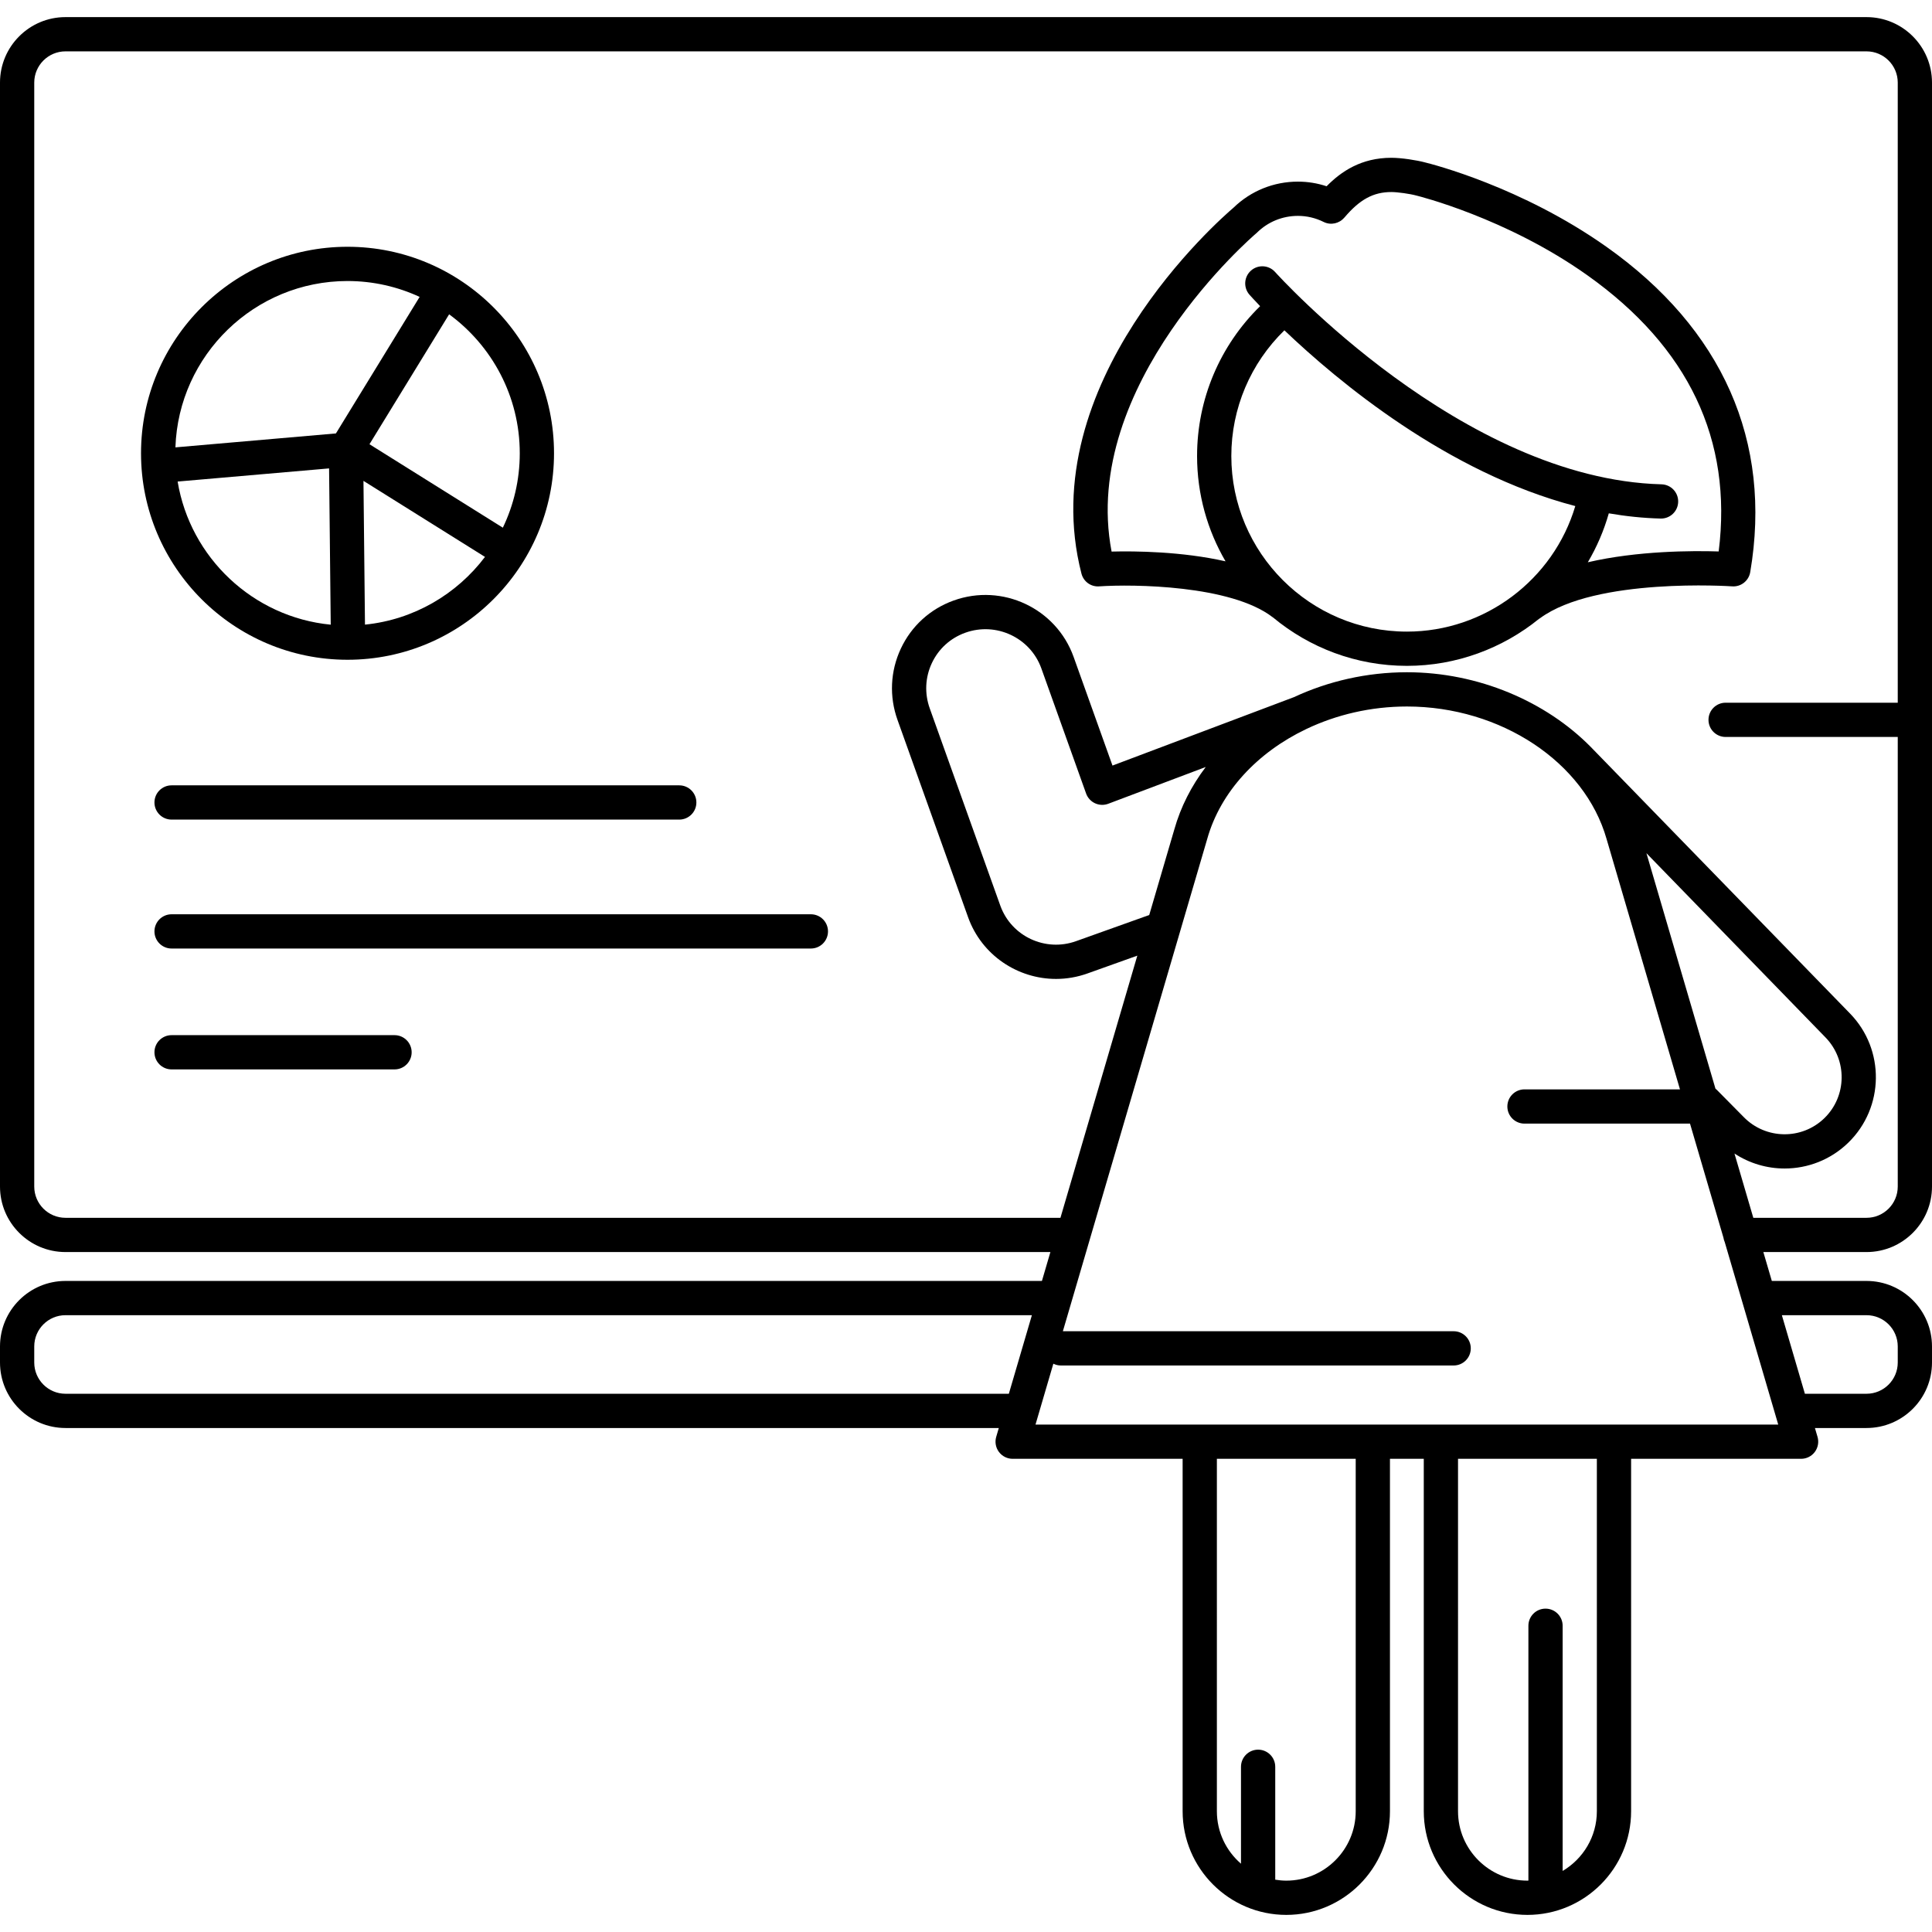 <?xml version="1.0" encoding="iso-8859-1"?>
<!-- Generator: Adobe Illustrator 18.0.0, SVG Export Plug-In . SVG Version: 6.00 Build 0)  -->
<!DOCTYPE svg PUBLIC "-//W3C//DTD SVG 1.1//EN" "http://www.w3.org/Graphics/SVG/1.1/DTD/svg11.dtd">
<svg version="1.1" id="Capa_1" xmlns="http://www.w3.org/2000/svg" xmlns:xlink="http://www.w3.org/1999/xlink" x="0px" y="0px"
	 viewBox="0 0 479.5 479.5" style="enable-background:new 0 0 479.5 479.5;" xml:space="preserve">
<g>
	<path d="M272.801,145.529c8.458-0.57,32.679-0.313,43.002,7.618c0.044,0.034,0.092,0.057,0.137,0.088
		c9.027,7.503,20.617,12.023,33.244,12.023c12.266,0,23.742-4.339,32.785-11.669c0.083-0.053,0.17-0.096,0.25-0.155
		c13.814-10.174,47.338-7.931,47.676-7.907c2.182,0.162,4.125-1.372,4.491-3.528c5.505-32.438-6.852-60.372-35.733-80.778
		c-21.035-14.863-43.286-20.498-44.946-20.904c-2.072-0.562-5.898-1.156-8.378-1.156c-7.509,0-12.494,3.419-16.082,7.067
		c-2.294-0.758-4.673-1.149-7.11-1.149c-6.022,0-11.696,2.297-15.997,6.471c-3.397,2.889-49.91,43.518-37.74,90.798
		C268.909,144.33,270.733,145.681,272.801,145.529z M305.6,113.176c0-11.833,4.769-23.012,13.172-31.197
		c13.291,12.684,40.463,35.353,72.197,43.619c-5.423,18.262-22.432,31.161-41.785,31.161
		C325.151,156.759,305.6,137.208,305.6,113.176z M311.734,57.95c0.086-0.072,0.168-0.147,0.247-0.225
		c2.716-2.673,6.321-4.146,10.154-4.146c2.213,0,4.358,0.507,6.377,1.506c1.788,0.886,3.89,0.387,5.122-1.073l0.01,0.008
		c3.817-4.517,7.202-6.359,11.684-6.359c1.505,0,4.627,0.438,6.185,0.868c0.043,0.012,0.09,0.024,0.134,0.035
		c0.22,0.053,22.219,5.489,42.291,19.735c25.139,17.841,36.099,40.895,32.617,68.565c-6.566-0.205-20.158-0.177-32.477,2.685
		c2.22-3.759,3.983-7.829,5.208-12.146c4.229,0.729,8.521,1.183,12.857,1.296c0.038,0.001,0.075,0.001,0.113,0.001
		c2.296,0,4.186-1.83,4.246-4.139c0.063-2.346-1.79-4.298-4.137-4.36c-49.567-1.301-95.435-52.173-95.893-52.687
		c-1.562-1.754-4.247-1.909-6-0.349c-1.753,1.56-1.91,4.245-0.351,5.999c0.238,0.268,1.14,1.271,2.626,2.82
		c-9.984,9.772-15.648,23.092-15.648,37.191c0,9.523,2.582,18.45,7.063,26.139c-10.858-2.463-22.498-2.565-28.279-2.42
		C267.954,95.412,311.286,58.328,311.734,57.95z"/>
	<path d="M463.25,310.746c8.96,0,16.25-7.29,16.25-16.25v-274c0-8.961-7.29-16.25-16.25-16.25h-447C7.29,4.246,0,11.536,0,20.496
		v274c0,8.96,7.29,16.25,16.25,16.25h244.447l-2.102,7.169H16.25c-8.96,0-16.25,7.29-16.25,16.25v4c0,8.961,7.29,16.25,16.25,16.25
		h231.643l-0.645,2.199c-0.377,1.285-0.126,2.672,0.677,3.743c0.802,1.072,2.063,1.703,3.401,1.703h42.189v87.467
		c0,14.186,11.542,25.728,25.729,25.728c14.187,0,25.728-11.542,25.728-25.728V362.06h8.393v87.467
		c0,14.186,11.542,25.728,25.729,25.728c14.186,0,25.728-11.542,25.728-25.728V362.06h42.189c1.339,0,2.6-0.631,3.401-1.702
		c0.803-1.072,1.054-2.459,0.677-3.744l-0.645-2.199h12.805c8.96,0,16.25-7.289,16.25-16.25v-4c0-8.96-7.29-16.25-16.25-16.25
		h-23.504l-2.102-7.169H463.25z M16.25,302.246c-4.273,0-7.75-3.477-7.75-7.75v-274c0-4.273,3.477-7.75,7.75-7.75h447
		c4.273,0,7.75,3.477,7.75,7.75v153.909h-42.722c-2.348,0-4.25,1.903-4.25,4.25c0,2.347,1.902,4.25,4.25,4.25H471v111.591
		c0,4.273-3.477,7.75-7.75,7.75h-28.098l-4.678-15.955c3.76,2.471,8.099,3.72,12.445,3.72c5.702,0,11.41-2.133,15.809-6.416
		c8.953-8.719,9.144-23.097,0.429-32.047l-64.321-66.135c-0.14-0.143,0.154,0.12,0,0c-11.1-11.285-27.898-18.568-45.652-18.568
		c-9.97,0-19.583,2.238-28.039,6.177c-0.017,0.006,0.018-0.007,0,0l-45.04,16.983l-9.659-27.001
		c-4.33-12.043-17.681-18.307-29.76-13.964c-5.834,2.097-10.491,6.34-13.115,11.947c-2.618,5.594-2.905,11.889-0.81,17.718
		l17.484,48.876c0.01,0.028,0.019,0.056,0.028,0.081c3.388,9.423,12.315,15.298,21.819,15.297c2.604,0,5.255-0.441,7.844-1.372
		l12.333-4.408l-19.08,65.068H16.25z M425.759,270.203l-17.134-58.451l44.44,45.723c5.448,5.596,5.329,14.582-0.266,20.03
		c-5.595,5.449-14.581,5.33-20.053-0.289l-6.689-6.768C425.964,270.355,425.857,270.286,425.759,270.203z M291.459,205.838
		l-6.232,21.256l-18.158,6.49c-7.599,2.73-15.986-1.167-18.763-8.707c-0.007-0.021-0.014-0.042-0.02-0.061
		c-0.025-0.077-0.054-0.153-0.083-0.227l-17.441-48.754c-1.332-3.706-1.152-7.7,0.507-11.245c1.658-3.543,4.602-6.225,8.293-7.551
		c7.665-2.761,16.141,1.208,18.883,8.834l11.112,31.065c0.384,1.073,1.183,1.947,2.218,2.426c1.034,0.479,2.218,0.521,3.284,0.119
		l24.195-9.125C295.711,195.037,293.034,200.248,291.459,205.838z M16.25,345.915c-4.273,0-7.75-3.476-7.75-7.75v-4
		c0-4.273,3.477-7.75,7.75-7.75h239.853l-5.719,19.5H16.25z M336.472,449.526c0,9.5-7.729,17.228-17.228,17.228
		c-0.936,0-1.848-0.096-2.744-0.24v-28.018c0-2.347-1.902-4.25-4.25-4.25s-4.25,1.903-4.25,4.25v24.054
		c-3.657-3.162-5.984-7.822-5.984-13.024V362.06h34.456V449.526z M396.322,449.526c0,6.309-3.419,11.82-8.491,14.822v-60.852
		c0-2.347-1.902-4.25-4.25-4.25c-2.348,0-4.25,1.903-4.25,4.25v63.246c-0.08,0.001-0.157,0.012-0.237,0.012
		c-9.5,0-17.229-7.728-17.229-17.228V362.06h34.457V449.526z M257.001,353.56l4.429-15.105c0.564,0.275,1.188,0.443,1.856,0.443
		h97.495c2.348,0,4.25-1.903,4.25-4.25c0-2.347-1.902-4.25-4.25-4.25h-96.988l35.835-122.211
		c3.301-11.716,12.474-21.448,24.483-27.203l0.007-0.003c0.033-0.013,0.061-0.033,0.094-0.046c7.474-3.563,16.036-5.59,24.972-5.59
		c23.289,0,44.124,13.817,49.551,32.886l18.215,62.137h-38.59c-2.348,0-4.25,1.903-4.25,4.25c0,2.347,1.902,4.25,4.25,4.25h41.082
		l8.292,28.286c0.06,0.385,0.165,0.753,0.321,1.096l13.282,45.311H257.001z M463.25,326.415c4.273,0,7.75,3.477,7.75,7.75v4
		c0,4.274-3.477,7.75-7.75,7.75h-15.297l-5.716-19.5H463.25z"/>
	<path d="M86.25,163.746c28.26,0,51.25-22.991,51.25-51.25s-22.99-51.25-51.25-51.25S35,84.237,35,112.496
		S57.99,163.746,86.25,163.746z M44.086,119.516l37.588-3.264l0.408,38.788C62.791,153.164,47.223,138.415,44.086,119.516z
		 M90.582,155.027l-0.375-35.682l30.161,18.874C113.378,147.468,102.724,153.8,90.582,155.027z M129,112.496
		c0,6.611-1.51,12.876-4.2,18.47l-33.101-20.713l19.771-32.246C122.088,85.793,129,98.35,129,112.496z M86.25,69.746
		c6.389,0,12.449,1.419,17.897,3.941l-20.775,33.885l-39.835,3.459C44.313,88.136,63.169,69.746,86.25,69.746z"/>
	<path d="M38.333,199.163c0,2.347,1.902,4.25,4.25,4.25h126c2.348,0,4.25-1.903,4.25-4.25s-1.902-4.25-4.25-4.25h-126
		C40.235,194.913,38.333,196.816,38.333,199.163z"/>
	<path d="M201.25,226.913H42.583c-2.348,0-4.25,1.903-4.25,4.25s1.902,4.25,4.25,4.25H201.25c2.348,0,4.25-1.903,4.25-4.25
		S203.598,226.913,201.25,226.913z"/>
	<path d="M97.917,256.913H42.583c-2.348,0-4.25,1.903-4.25,4.25s1.902,4.25,4.25,4.25h55.334c2.348,0,4.25-1.903,4.25-4.25
		S100.265,256.913,97.917,256.913z"/>
</g>
<g>
</g>
<g>
</g>
<g>
</g>
<g>
</g>
<g>
</g>
<g>
</g>
<g>
</g>
<g>
</g>
<g>
</g>
<g>
</g>
<g>
</g>
<g>
</g>
<g>
</g>
<g>
</g>
<g>
</g>
</svg>
